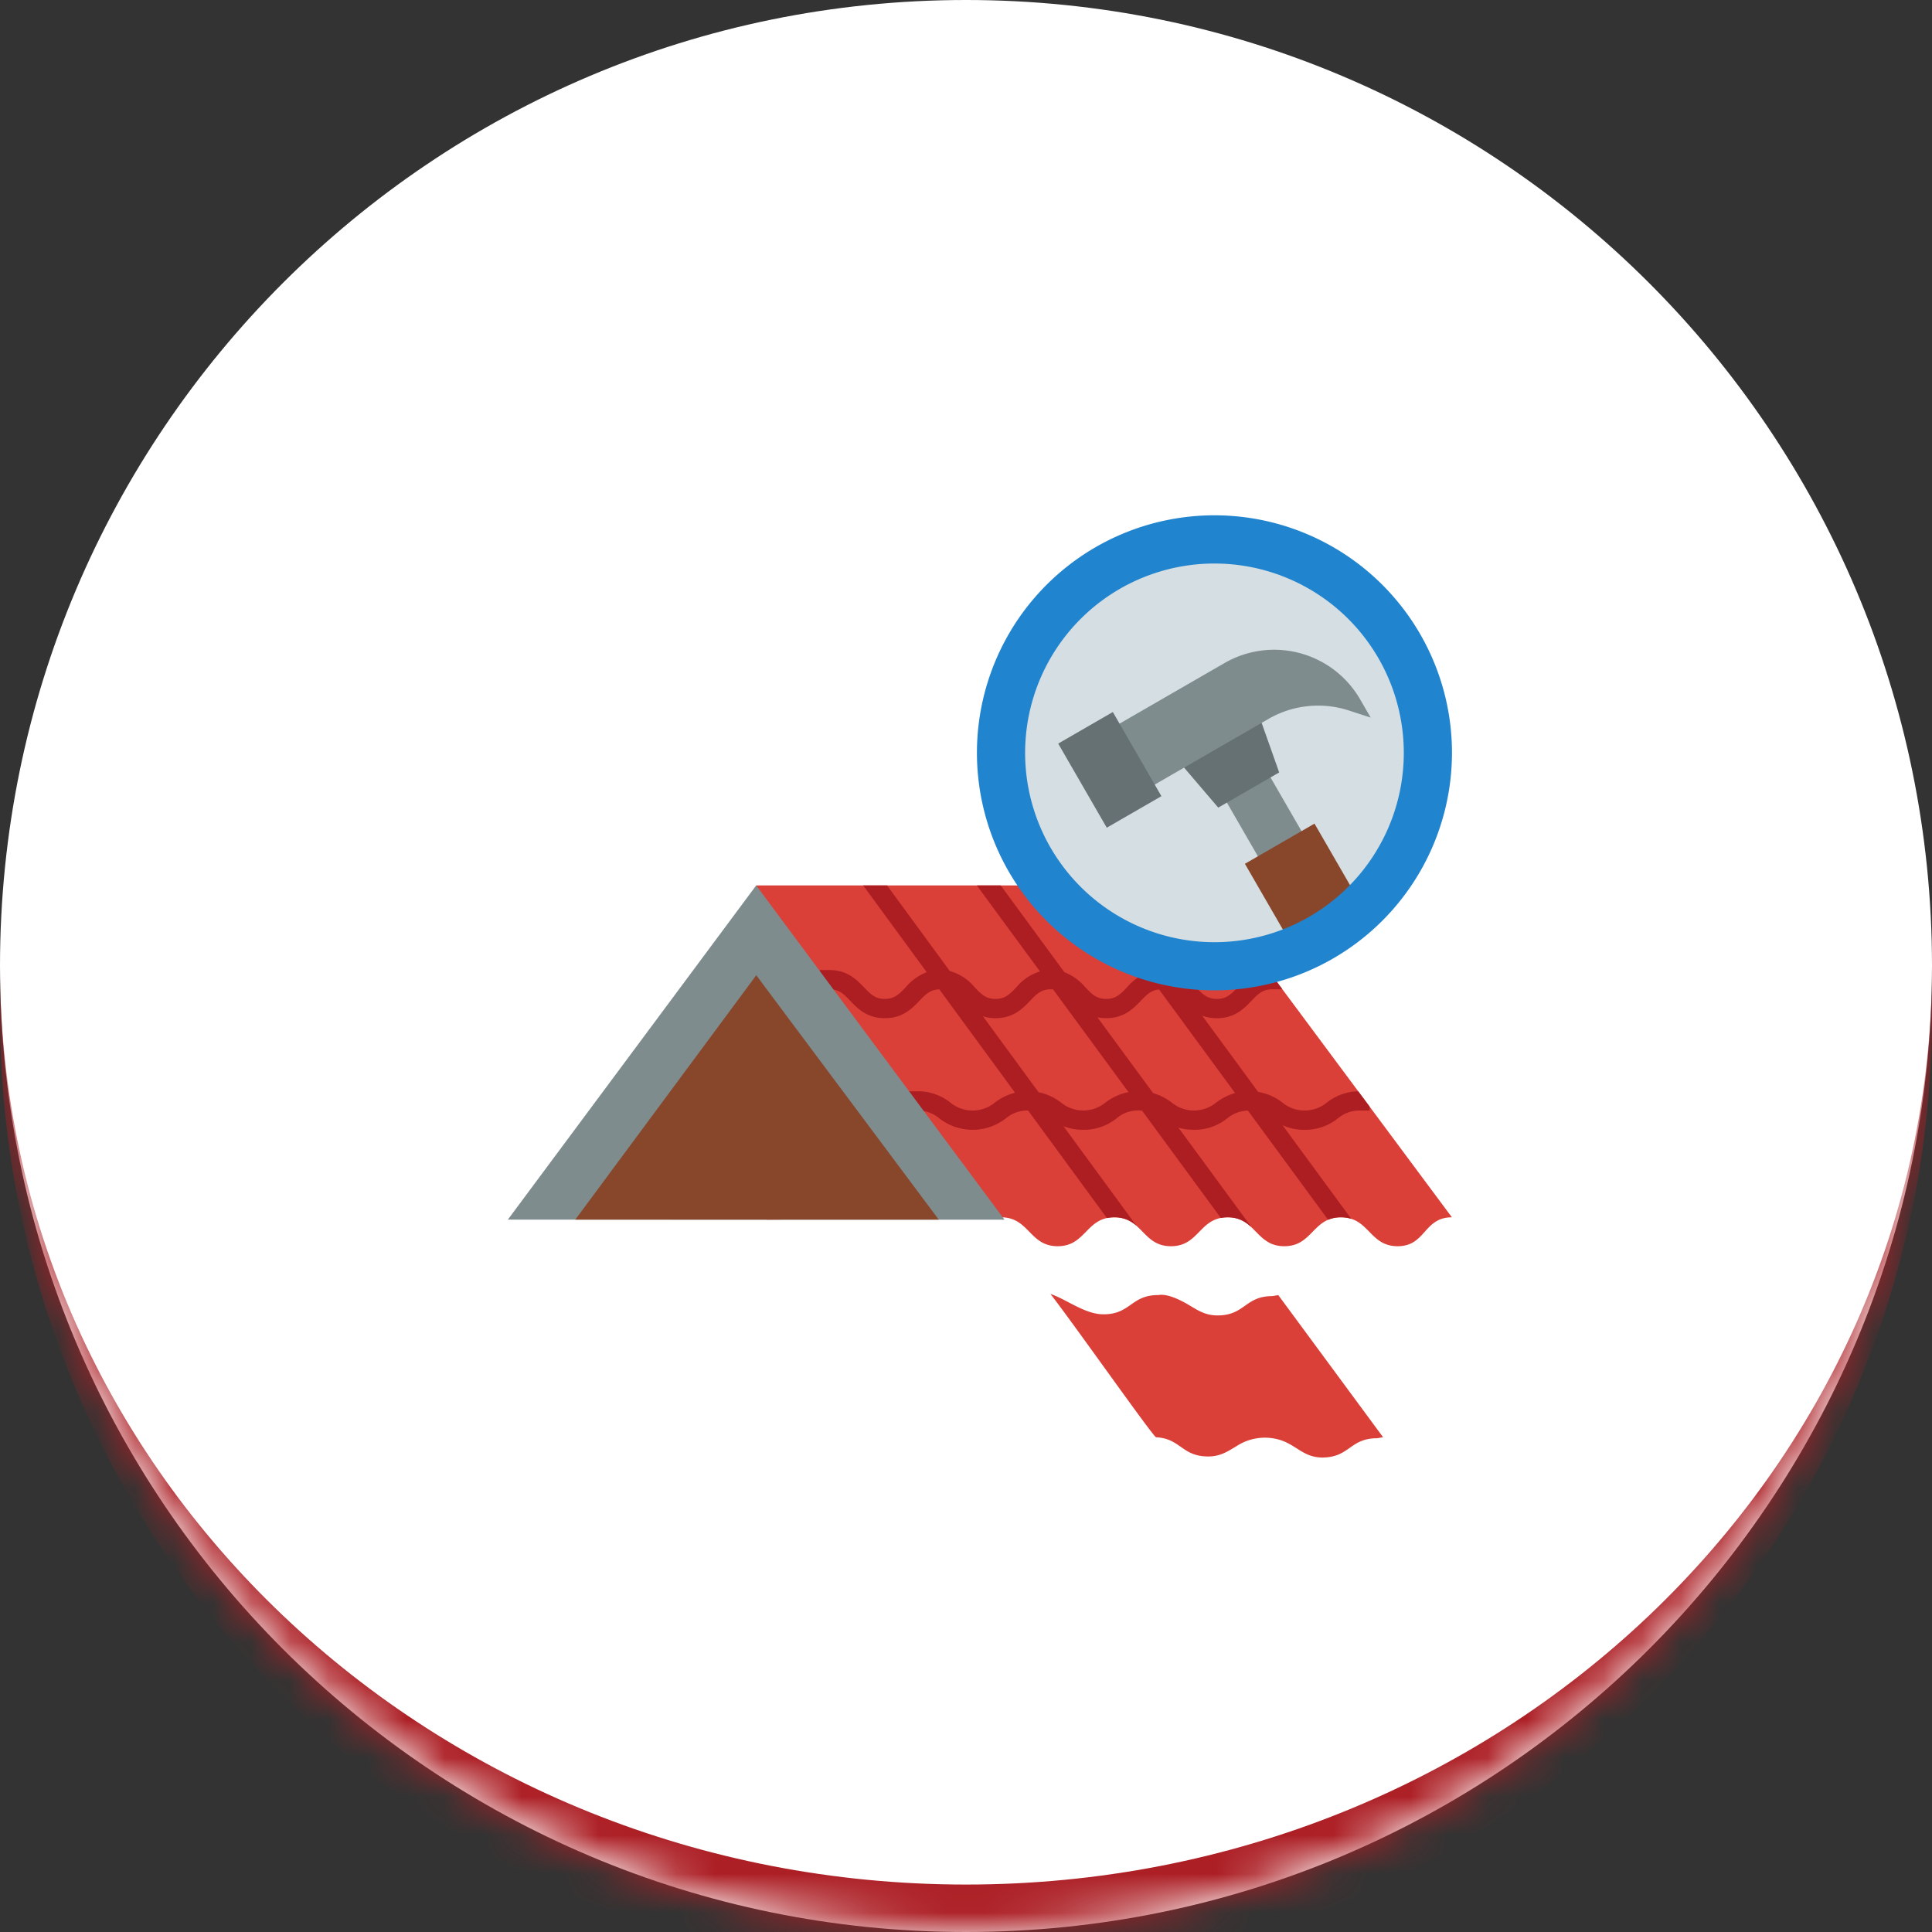 <svg xmlns="http://www.w3.org/2000/svg" width="50" height="50" fill="none"><rect width="100%" height="100%" fill="#333333" stroke="none"/><mask id="a" fill="#fff"><path d="M0 25C0 11.193 11.193 0 25 0s25 11.193 25 25-11.193 25-25 25S0 38.807 0 25Z"/></mask><path fill="#fff" d="M0 25C0 11.193 11.193 0 25 0s25 11.193 25 25-11.193 25-25 25S0 38.807 0 25Z"/><path fill="#AC1F25" d="M0 0h50H0Zm50 26.228c0 13.807-11.193 25-25 25s-25-11.193-25-25V25c0 13.129 11.193 23.772 25 23.772S50 38.129 50 25v1.228ZM0 50V0v50ZM50 0v50V0Z" mask="url(#a)"/><path fill="#DA4038" d="M25.906 31.504c.733 0 .733.748 1.466.748s.733-.748 1.466-.748.733.748 1.467.748c.733 0 .733-.748 1.466-.748s.733.748 1.467.748c.733 0 .733-.748 1.466-.748s.733.748 1.467.748c.733 0 .67-.748 1.404-.748l-6.385-8.589H19.57l.27 8.65M33.082 33.517l-.153.026c-.709 0-.709.499-1.417.5-.294 0-.474-.108-.702-.245-.214-.128-.575-.327-.834-.282-.71 0-.71.498-1.418.498-.482 0-.94-.38-1.373-.527.621.798 2.663 3.705 2.735 3.71.638.032.663.496 1.347.496.309 0 .489-.12.727-.262a1.339 1.339 0 0 1 1.194-.145c.381.142.574.434 1.032.434.71 0 .71-.498 1.419-.498l.155-.027-2.712-3.678Z"/><path fill="#AC1E22" d="M34.622 28.945a.866.866 0 0 1 .574-.205h.25v-.101l-.295-.396a1.353 1.353 0 0 0-.814.293.907.907 0 0 1-1.147 0 1.39 1.39 0 0 0-.63-.278l-1.449-1.974c.122.045.251.068.381.067.465 0 .704-.25.896-.451.166-.173.285-.297.537-.297h.249v-.02l-.353-.474c-.397.034-.615.26-.792.446-.166.172-.285.297-.537.297-.251 0-.37-.125-.536-.297-.163-.17-.36-.374-.698-.433l-1.619-2.207h-.618l1.656 2.257a1.405 1.405 0 0 0-.513.383c-.165.172-.285.297-.536.297-.252 0-.371-.125-.536-.297a1.364 1.364 0 0 0-.546-.395l-1.648-2.245h-.618l1.633 2.225c-.24.076-.454.22-.614.415-.165.172-.284.297-.536.297-.251 0-.37-.125-.536-.297a1.266 1.266 0 0 0-.646-.424l-1.624-2.216h-.618l1.644 2.245c-.213.083-.401.22-.548.395-.165.172-.284.297-.536.297-.251 0-.37-.125-.536-.297-.192-.2-.431-.45-.896-.45h-.249v.498h.25c.25 0 .37.124.535.297.192.2.432.45.896.45s.704-.25.896-.45c.16-.167.278-.288.514-.296l1.96 2.675c-.19.05-.37.137-.525.257a.906.906 0 0 1-1.147 0 1.35 1.35 0 0 0-.858-.294h-.25v.498h.25c.21-.003.413.07.573.205a1.4 1.4 0 0 0 1.717 0 .865.865 0 0 1 .573-.205h.005l2.04 2.784a.91.91 0 0 1 .191-.02.812.812 0 0 1 .557.205l.004-.002-1.878-2.563c.163.066.338.098.514.095.311.004.614-.1.858-.294a.866.866 0 0 1 .664-.201l2.038 2.777a.919.919 0 0 1 .176-.017.822.822 0 0 1 .584.229l.009-.007-1.866-2.542c.13.038.265.056.401.055.312.004.615-.1.859-.294a.872.872 0 0 1 .538-.203l2.075 2.826a.832.832 0 0 1 .333-.064c.09 0 .18.012.267.04l-1.78-2.425c.18.083.375.124.573.12.311.004.614-.1.858-.294Zm-6.014-.41a.906.906 0 0 1-1.147 0 1.415 1.415 0 0 0-.583-.268l-1.439-1.964c.105.032.215.048.324.047.465 0 .704-.25.896-.45.166-.173.285-.297.537-.297.02 0 .04.002.059.004l1.95 2.657a1.41 1.41 0 0 0-.597.272Zm2.865 0a.907.907 0 0 1-1.148 0 1.5 1.5 0 0 0-.483-.246l-1.44-1.96c.075.014.15.022.226.021.464 0 .703-.25.896-.45.15-.157.263-.273.472-.293l1.967 2.68a1.49 1.49 0 0 0-.49.249Z"/><path fill="#D5DEE2" d="M31.43 25.007a5.523 5.523 0 1 0 0-11.046 5.523 5.523 0 0 0 0 11.046Z"/><path fill="#7E8C8E" d="m31.422 20.198 1.128-.651 1.5 2.597-1.129.652-1.5-2.598Z"/><path fill="#657172" d="m33.105 19.99-.474-1.339-2.025 1.17.922 1.08 1.577-.911Z"/><path fill="#7E8C8E" d="m30.799 17.674-2.073 1.197.91 1.577 3.193-1.843a2.569 2.569 0 0 1 2.078-.218l.566.184-.273-.472a2.569 2.569 0 0 0-3.508-.94l-.893.515Z"/><path fill="#657172" d="m27.386 19.244 1.414-.817 1.257 2.178-1.414.816-1.257-2.177Z"/><path fill="#88472B" d="m32.218 22.355 1.801-1.04 1.31 2.268-1.801 1.04-1.31-2.268Z"/><path fill="#2184CE" d="M31.43 25.63a6.147 6.147 0 1 1 6.147-6.146 6.153 6.153 0 0 1-6.146 6.146Zm0-11.046a4.9 4.9 0 1 0 0 9.8 4.9 4.9 0 0 0 0-9.8Z"/><path fill="#7E8C8E" d="M23.933 31.564h-10.79l6.427-8.649 6.426 8.65H14.181"/><path fill="#88472B" d="M23.935 31.564h.36l-4.723-6.325-4.684 6.325h9.047Z"/></svg>